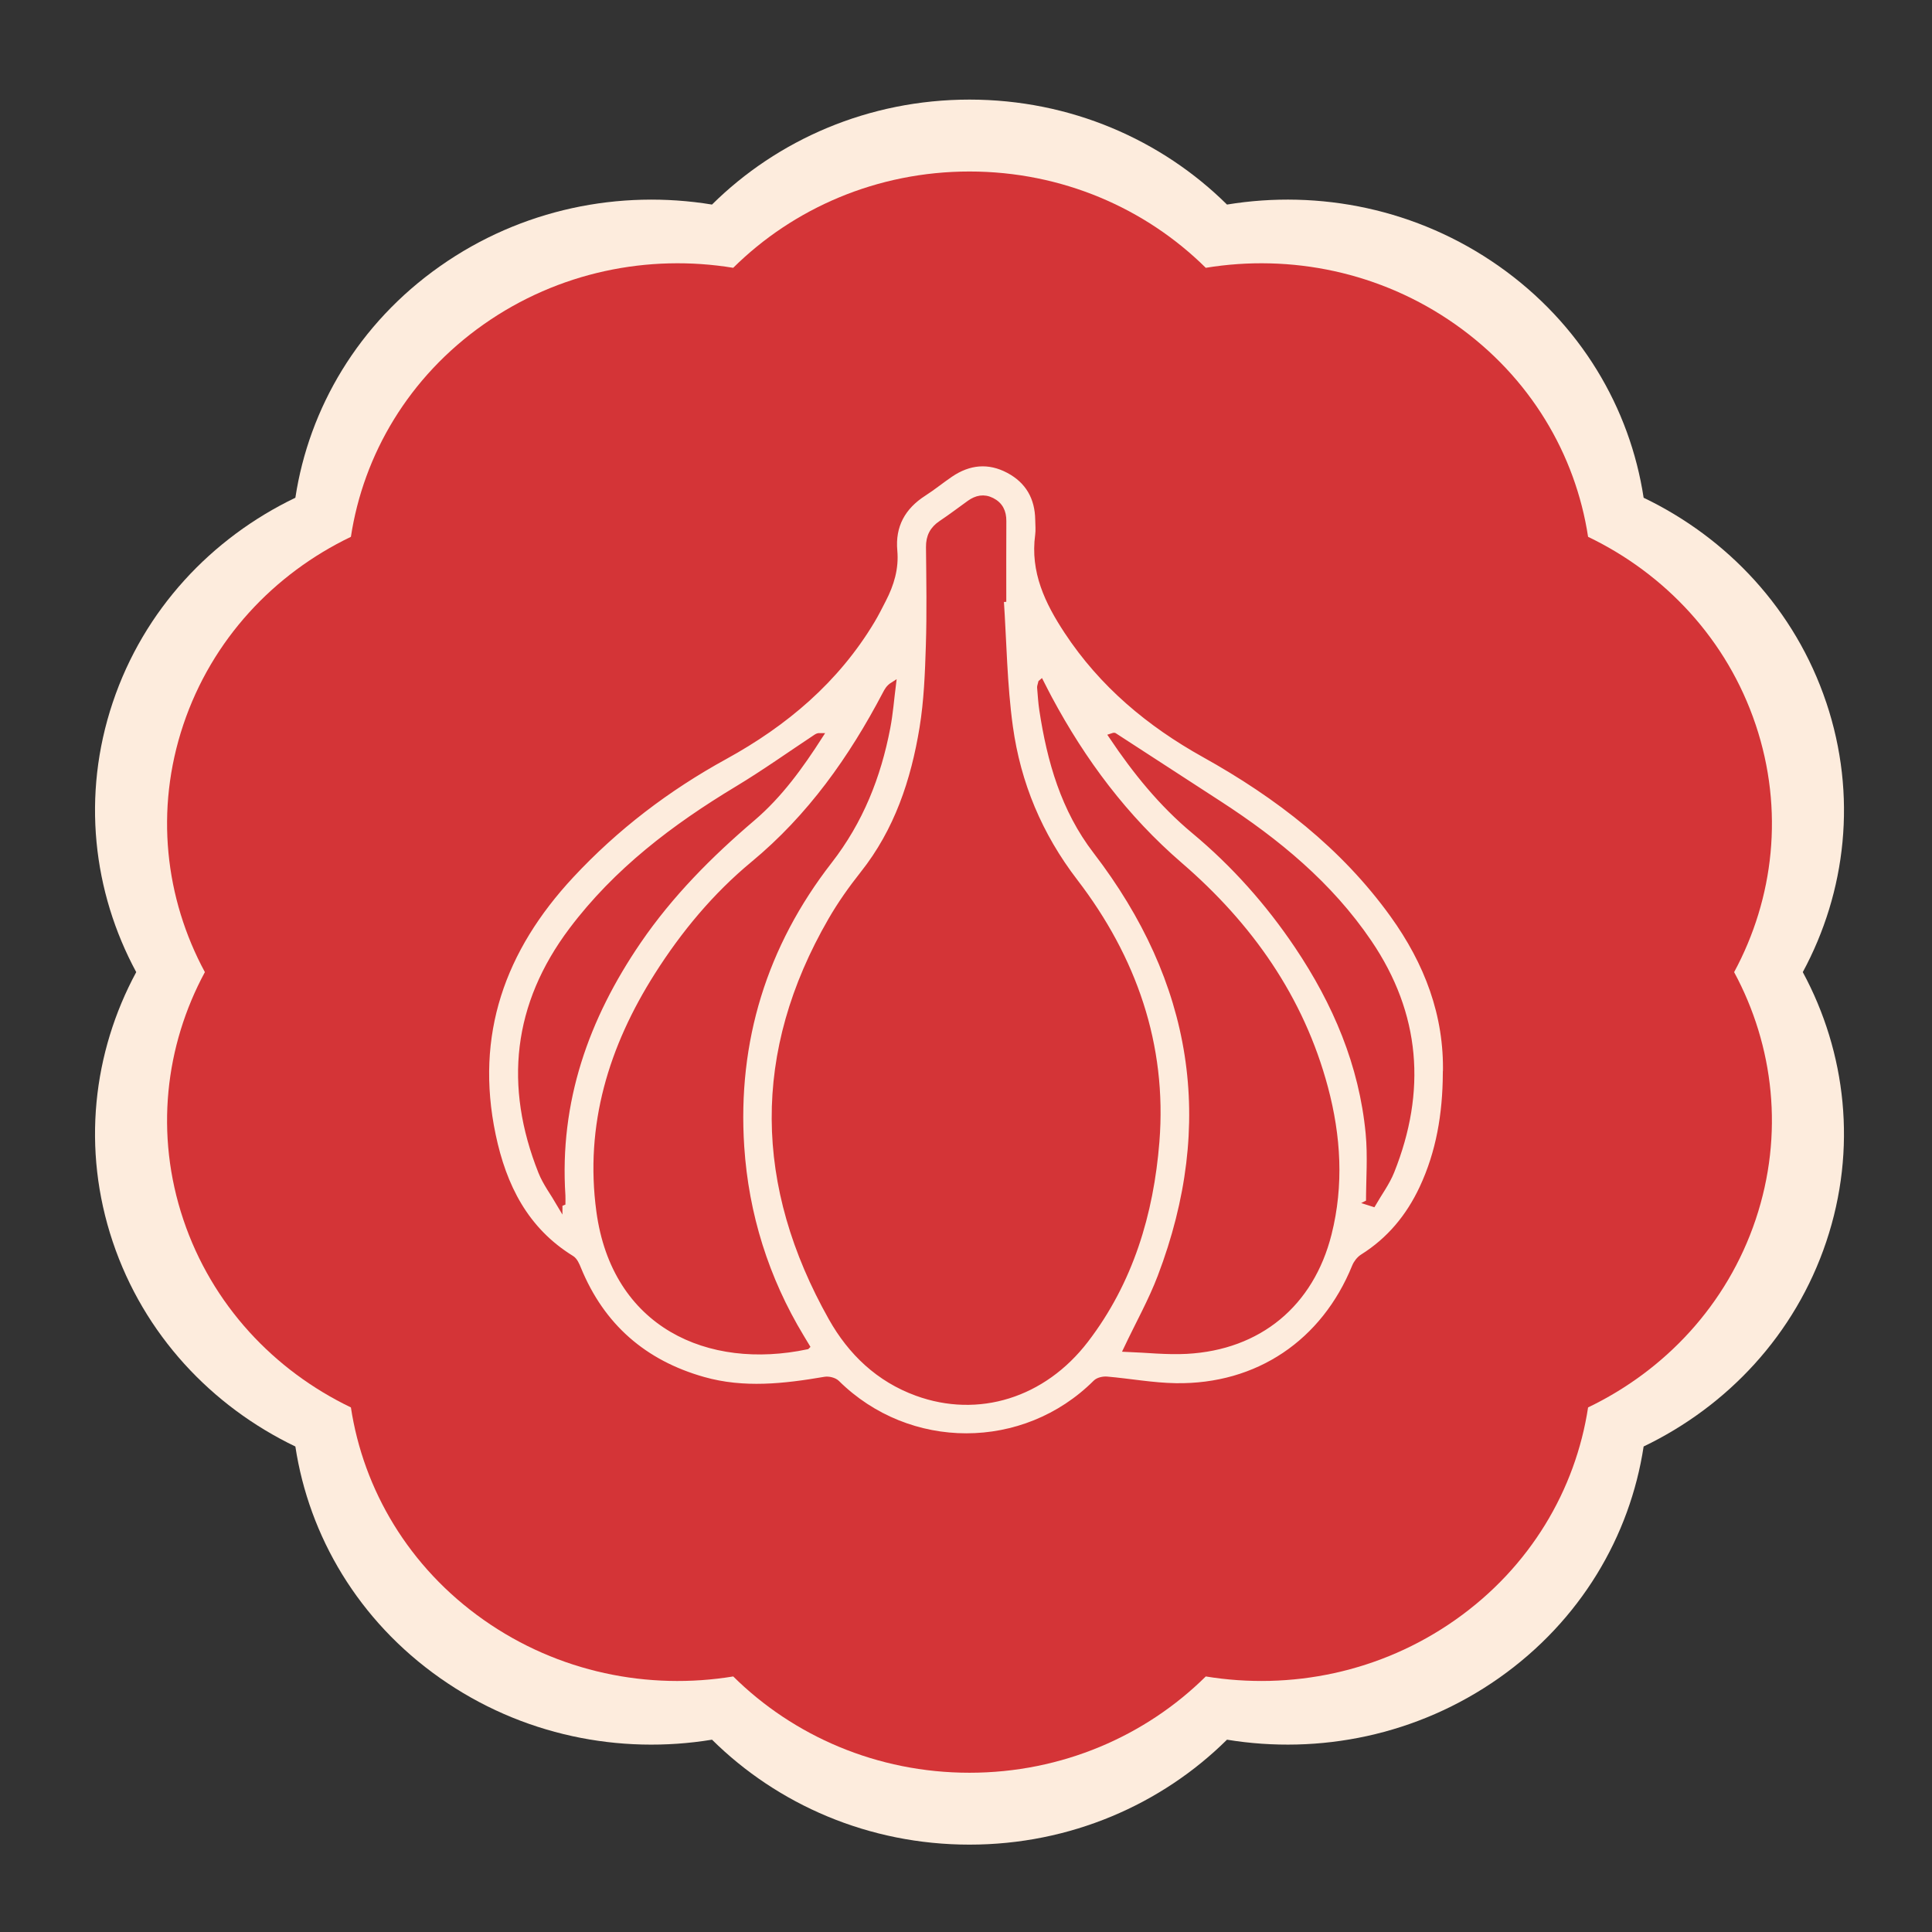 <?xml version="1.0" encoding="UTF-8"?> <svg xmlns="http://www.w3.org/2000/svg" id="Capa_1" viewBox="0 0 1000 1000"><rect x="0" y="0" width="1000" height="1000" fill="#333333" stroke="none"/><defs><style> .cls-1 { fill: #d43437; } .cls-2, .cls-3 { fill: #fdecdd; } .cls-3 { stroke: #d43437; stroke-miterlimit: 10; stroke-width: 3px; } </style></defs><path class="cls-2" d="M945.27,363.61c-16.14-48.11-51.16-85.14-94.53-105.98-7.06-46.38-32.6-90.09-74.86-119.83-42.26-29.74-93.07-39.76-140.79-31.92-33.86-33.51-81.05-54.33-133.28-54.33s-99.42,20.82-133.28,54.33c-47.73-7.83-98.54,2.19-140.79,31.92-42.26,29.73-67.8,73.44-74.86,119.83-43.36,20.83-78.39,57.86-94.53,105.98-16.14,48.11-10.28,98.01,12.16,139.56-22.44,41.54-28.3,91.44-12.16,139.56,16.14,48.11,51.16,85.14,94.53,105.98,7.06,46.38,32.59,90.09,74.86,119.83,42.25,29.74,93.07,39.76,140.8,31.92,33.85,33.5,81.05,54.32,133.27,54.32s99.42-20.81,133.28-54.32c47.72,7.83,98.53-2.19,140.79-31.93,42.26-29.74,67.8-73.45,74.86-119.83,43.36-20.84,78.39-57.87,94.53-105.98,16.14-48.11,10.28-98.01-12.15-139.55,22.44-41.55,28.3-91.45,12.16-139.56"></path><path class="cls-1" d="M908.73,375.11c-14.81-44.15-46.95-78.13-86.74-97.25-6.47-42.56-29.91-82.67-68.69-109.95-38.78-27.29-85.4-36.48-129.19-29.29-31.07-30.75-74.37-49.85-122.3-49.85s-91.23,19.1-122.3,49.85c-43.79-7.19-90.42,2.01-129.19,29.29-38.78,27.28-62.21,67.39-68.69,109.95-39.79,19.11-71.93,53.1-86.74,97.25-14.81,44.14-9.43,89.93,11.16,128.06-20.59,38.12-25.97,83.91-11.16,128.06,14.81,44.15,46.95,78.13,86.74,97.25,6.48,42.56,29.91,82.67,68.69,109.96,38.77,27.29,85.4,36.48,129.2,29.29,31.06,30.74,74.37,49.84,122.29,49.84s91.23-19.1,122.3-49.84c43.79,7.18,90.42-2.01,129.19-29.3,38.78-27.29,62.21-67.39,68.69-109.95,39.79-19.12,71.93-53.1,86.74-97.25,14.81-44.15,9.43-89.93-11.15-128.05,20.59-38.12,25.97-83.91,11.16-128.06"></path><path class="cls-3" d="M748.31,555.76c-.15,20.85-3.42,40.64-12.17,59.28-6.92,14.74-16.89,26.83-30.8,35.56-1.73,1.09-3.27,3.06-4.05,4.98-15.93,39.25-50.23,62.5-92.68,61.86-11.9-.18-23.77-2.4-35.67-3.43-1.89-.16-4.5.4-5.76,1.66-37.1,36.99-96.89,36.87-134.03.15-1.36-1.34-4.28-2.04-6.24-1.7-20.97,3.59-41.97,5.97-62.86.05-30.72-8.69-52.54-27.62-64.73-57.36-.81-1.98-1.82-4.41-3.48-5.43-23.9-14.73-35.21-37.43-40.75-63.8-10.95-52.16,4.93-96.26,40.47-134.46,23.16-24.89,49.87-45.22,79.6-61.54,31.26-17.17,57.66-39.46,76.18-70.35,2.11-3.52,3.95-7.21,5.83-10.87,4.08-7.93,6.61-16.14,5.78-25.29-1.17-12.98,4.26-22.78,15.19-29.78,4.72-3.02,9.08-6.6,13.72-9.76,9.64-6.57,19.86-7.6,30.22-2.09,10.11,5.38,15.1,14.15,15.25,25.63.03,2.62.32,5.28-.03,7.86-2.59,18.91,5.02,34.7,14.97,49.81,18.12,27.52,42.55,47.94,71.13,63.85,38.01,21.16,71.91,47.29,97.58,82.94,17.72,24.62,28.13,51.82,27.36,82.23ZM518.05,310.19c.43-.03.86-.06,1.3-.09,0-13.48-.05-26.96.03-40.44.03-4.75-1.69-8.36-6-10.54-4.14-2.1-7.97-1.26-11.59,1.34-4.86,3.5-9.63,7.12-14.61,10.45-4.45,2.98-6.44,6.83-6.39,12.25.17,17.04.47,34.09-.07,51.11-.45,14.19-.99,28.5-3.27,42.47-4.48,27.39-13.11,53.31-30.75,75.54-6.03,7.6-11.69,15.6-16.54,23.99-39.65,68.59-38.35,137.4.16,205.86,10.05,17.87,24.48,31.67,44.21,38.87,31.7,11.58,65.43,1.21,87.36-27.36,23.19-30.22,33.76-65.56,36.72-102.71,3.99-50.07-11.91-95.15-42.16-134.58-18.49-24.1-29.61-50.75-33.68-80.19-3.01-21.79-3.25-43.96-4.72-65.96ZM538.86,353.34c-.36,1.52-.6,2.01-.56,2.47.34,3.91.55,7.85,1.15,11.72,4.02,26.33,11.14,51.39,27.77,73.05,51.59,67.21,63.75,140.65,33.44,220.27-4.75,12.48-11.35,24.25-17.58,37.38,10.36.39,20.81,1.59,31.16,1.03,37.38-2.02,64.34-24.29,73.5-60.64,6.36-25.24,4.81-50.55-1.84-75.5-12.43-46.59-39.2-84.3-75.15-115.31-28.43-24.52-50.21-53.69-67.75-86.46-1.28-2.38-2.48-4.81-4.13-8.02ZM417.61,696.92c-1.13-1.88-1.99-3.31-2.85-4.73-18.35-30.35-28.74-63.6-31.04-98.62-3.59-54.69,11.84-104.53,45.52-147.87,16.13-20.75,25.27-43.87,30.1-69.15,1.39-7.27,1.95-14.7,2.88-22.05-2.24,1.41-3.06,3.06-3.92,4.69-17.54,33.42-38.96,63.7-68.36,88.04-19.72,16.32-36.01,35.93-49.73,57.56-23.67,37.32-36.07,77.6-30.04,122.12,7.98,58.98,56.51,80.74,107.43,70.02ZM289.62,623.11c.51-.21,1.03-.41,1.54-.62,0-1.22.07-2.43,0-3.64-3.18-48.79,12.1-92.08,39.28-131.81,16.51-24.13,36.88-44.63,59.06-63.53,14.12-12.03,24.88-27.02,34.88-42.6-.92-.02-1.49.31-2.05.68-13.55,8.96-26.8,18.41-40.7,26.78-32.64,19.67-62.59,42.37-85.71,73.11-29.04,38.62-33.54,80.51-15.83,125.02,2.34,5.87,6.31,11.1,9.53,16.62ZM708.52,622.39c.72.23,1.44.47,2.17.7,3.22-5.59,7.18-10.9,9.55-16.83,16.56-41.46,13.64-81.18-11.72-118.53-20.24-29.81-47.42-52.17-77.31-71.58-18.16-11.79-36.32-23.6-54.49-35.37-.17-.11-.6.16-1.22.35,12.19,18.15,25.71,34.92,42.56,48.94,20.7,17.22,38.45,37.18,53.47,59.52,19.8,29.46,33.44,61.41,36.83,97.01,1.13,11.82.18,23.85.18,35.78Z"></path></svg> 
